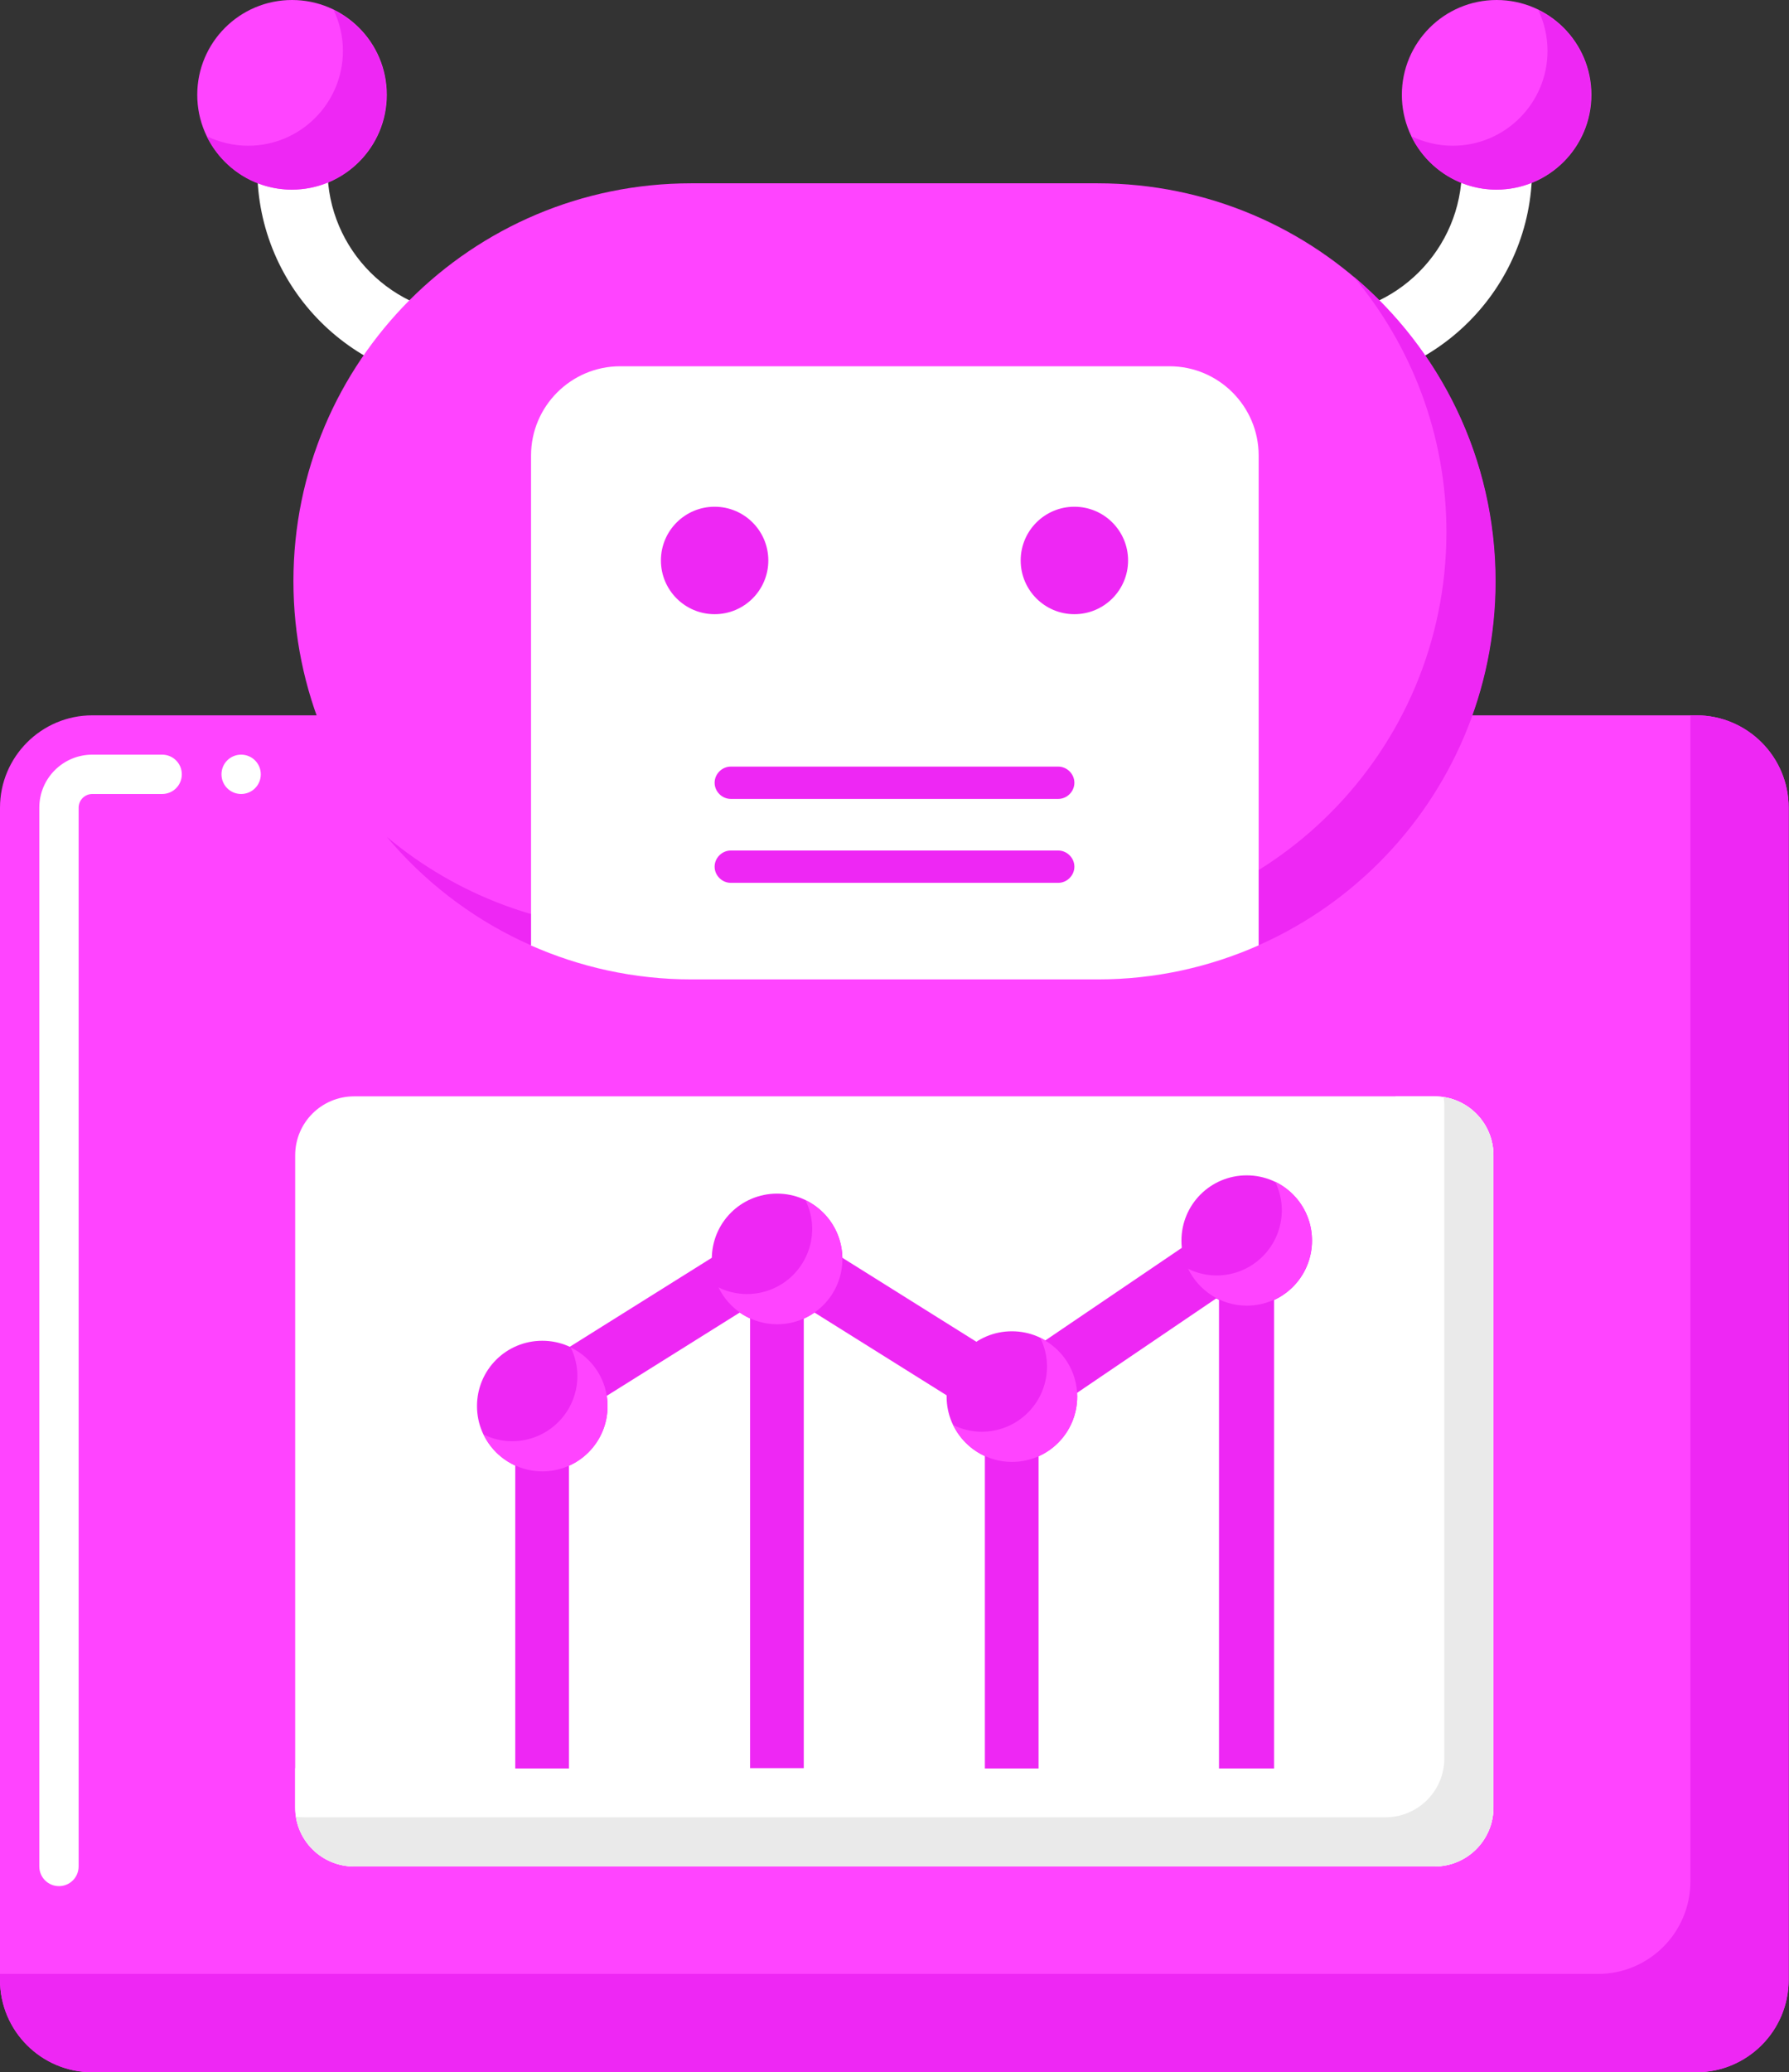 <?xml version="1.0" encoding="UTF-8"?>
<svg id="Layer_2" data-name="Layer 2" xmlns="http://www.w3.org/2000/svg" viewBox="0 0 50.97 59.01">
  <rect x="0" y="0" width="50.97" height="59.01" fill="#333333" stroke="none"/>
  <defs>
    <style>
      .cls-1 {
        fill: #fff;
      }

      .cls-2 {
        fill: #f4f;
      }

      .cls-3 {
        fill: #eaeaea;
      }

      .cls-4 {
        fill: #ee27f4;
      }
    </style>
  </defs>
  <g id="Layer_1-2" data-name="Layer 1">
    <g>
      <g>
        <path class="cls-2" d="M48.33,59.01H2.63c-1.45,0-2.63-1.18-2.63-2.63V23c0-1.45,1.18-2.63,2.63-2.63H48.33c1.45,0,2.63,1.18,2.63,2.63V56.38c0,1.45-1.18,2.63-2.63,2.63h0Z"/>
        <path class="cls-1" d="M1.68,53.71c-.31,0-.56-.25-.56-.56V23c0-.84,.68-1.51,1.51-1.51h1.99c.31,0,.56,.25,.56,.56s-.25,.56-.56,.56h-1.99c-.22,0-.39,.18-.39,.39v30.15c0,.31-.25,.56-.56,.56ZM6.87,22.61c-.31,0-.56-.25-.56-.56s.25-.56,.56-.56,.56,.25,.56,.56-.25,.56-.56,.56Z"/>
        <path class="cls-4" d="M48.33,20.37h-.17V53.58c0,1.45-1.18,2.63-2.63,2.63H0v.17C0,57.84,1.18,59.01,2.63,59.01H48.33c1.45,0,2.63-1.18,2.63-2.63V23c0-1.45-1.18-2.63-2.63-2.63h0Z"/>
        <g>
          <g>
            <g>
              <path class="cls-1" d="M15.6,10.97h-2.11c-3.4,0-6.16-2.76-6.16-6.16V2.7h2v2.11c0,2.3,1.87,4.17,4.17,4.17h2.11v2Z"/>
              <circle class="cls-2" cx="8.32" cy="2.7" r="2.7"/>
              <path class="cls-4" d="M9.5,.27c.17,.36,.27,.75,.27,1.18,0,1.49-1.21,2.7-2.7,2.7-.42,0-.82-.1-1.18-.27,.44,.9,1.36,1.52,2.42,1.52,1.49,0,2.7-1.21,2.7-2.7,0-1.07-.62-1.99-1.52-2.42Z"/>
            </g>
            <g>
              <path class="cls-1" d="M37.48,10.97h-2.11v-2h2.11c2.3,0,4.17-1.87,4.17-4.17V2.7h2v2.11c0,3.4-2.76,6.16-6.16,6.16Z"/>
              <circle class="cls-2" cx="42.64" cy="2.7" r="2.7"/>
              <path class="cls-4" d="M43.82,.27c.17,.36,.27,.75,.27,1.18,0,1.49-1.21,2.7-2.7,2.7-.42,0-.82-.1-1.18-.27,.44,.9,1.36,1.52,2.42,1.52,1.49,0,2.7-1.21,2.7-2.7,0-1.07-.62-1.99-1.52-2.42Z"/>
            </g>
          </g>
          <path class="cls-2" d="M31.27,27.88h-11.58c-6.26,0-11.33-5.07-11.33-11.33S13.43,5.22,19.69,5.22h11.58c6.26,0,11.33,5.07,11.33,11.33,0,6.26-5.07,11.33-11.33,11.33h0Z"/>
          <path class="cls-4" d="M38.56,7.87c1.65,1.97,2.65,4.51,2.65,7.28,0,6.26-5.07,11.33-11.33,11.33h-11.58c-2.77,0-5.31-1-7.28-2.65,2.08,2.48,5.2,4.05,8.68,4.05h11.58c6.26,0,11.33-5.07,11.33-11.33,0-3.49-1.58-6.6-4.05-8.68Z"/>
          <path class="cls-1" d="M15.12,26.92c1.4,.62,2.95,.97,4.58,.97h11.58c1.63,0,3.18-.35,4.58-.97V12.97c0-1.4-1.14-2.54-2.54-2.54h-15.65c-1.4,0-2.54,1.14-2.54,2.54v13.94h0Z"/>
          <g>
            <circle class="cls-4" cx="20.36" cy="15.96" r="1.53"/>
            <circle class="cls-4" cx="30.61" cy="15.96" r="1.53"/>
          </g>
          <path class="cls-1" d="M30.15,20.37h-9.33c-.25,0-.46-.21-.46-.46s.21-.46,.46-.46h9.33c.25,0,.46,.21,.46,.46s-.21,.46-.46,.46Z"/>
          <path class="cls-4" d="M30.15,22.75h-9.33c-.25,0-.46-.21-.46-.46s.21-.46,.46-.46h9.33c.25,0,.46,.21,.46,.46s-.21,.46-.46,.46Z"/>
          <path class="cls-4" d="M30.15,25.14h-9.33c-.25,0-.46-.21-.46-.46s.21-.46,.46-.46h9.33c.25,0,.46,.21,.46,.46s-.21,.46-.46,.46Z"/>
        </g>
        <path class="cls-1" d="M40.88,53.15H10.09c-.93,0-1.68-.75-1.68-1.68v-18.57c0-.93,.75-1.68,1.68-1.68h30.78c.93,0,1.68,.75,1.68,1.68v18.57c0,.93-.75,1.68-1.68,1.68Z"/>
        <path class="cls-1" d="M40.88,31.22h-1.12v17.45c0,.93-.75,1.68-1.68,1.68H8.41v1.12c0,.93,.75,1.68,1.68,1.68h30.78c.93,0,1.68-.75,1.68-1.68v-18.57c0-.93-.75-1.68-1.68-1.68Z"/>
        <path class="cls-3" d="M41.13,31.24c.01,.08,.02,.17,.02,.26v18.57c0,.93-.75,1.68-1.68,1.68H8.69c-.09,0-.17,0-.26-.02,.12,.81,.82,1.42,1.66,1.42h30.78c.93,0,1.68-.75,1.68-1.68v-18.57c0-.84-.62-1.54-1.42-1.66h0Z"/>
      </g>
      <g>
        <path class="cls-4" d="M14.68,40.14h1.53v10.22h-1.53v-10.22Z"/>
        <path class="cls-4" d="M21.37,35.85h1.53v14.5h-1.53v-14.5Z"/>
        <path class="cls-4" d="M28.06,40.14h1.53v10.22h-1.53v-10.22Z"/>
        <path class="cls-4" d="M34.73,35.42h1.57v14.94h-1.57v-14.94Z"/>
        <g>
          <path class="cls-4" d="M34.93,34.68l-6.12,4.15-6.21-3.89c-.28-.18-.64-.18-.92,0l-6.69,4.19c-.41,.26-.53,.79-.28,1.2,.17,.26,.45,.41,.74,.41,.16,0,.32-.04,.46-.13l6.23-3.9,6.23,3.9c.29,.18,.66,.18,.95-.02l6.59-4.47c.4-.27,.5-.81,.23-1.21-.27-.4-.81-.5-1.21-.23h0Z"/>
          <g>
            <path class="cls-4" d="M13.59,40.04c0,1.03,.83,1.86,1.86,1.86s1.86-.83,1.86-1.86-.83-1.86-1.86-1.86-1.86,.83-1.86,1.86Z"/>
            <path class="cls-2" d="M16.26,38.37c.12,.25,.19,.52,.19,.81,0,1.03-.83,1.86-1.86,1.86-.29,0-.57-.07-.81-.19,.3,.62,.94,1.05,1.67,1.05,1.03,0,1.86-.83,1.86-1.86,0-.74-.43-1.37-1.05-1.67h0Z"/>
            <path class="cls-4" d="M20.28,35.85c0,1.03,.83,1.86,1.86,1.86s1.86-.83,1.86-1.86-.83-1.86-1.86-1.86-1.86,.83-1.86,1.86Z"/>
            <path class="cls-2" d="M22.95,34.18c.12,.25,.19,.52,.19,.81,0,1.03-.83,1.86-1.86,1.86-.29,0-.57-.07-.81-.19,.3,.62,.94,1.05,1.67,1.05,1.03,0,1.86-.83,1.86-1.86,0-.74-.43-1.37-1.05-1.67h0Z"/>
            <path class="cls-4" d="M26.97,39.77c0,1.03,.83,1.86,1.86,1.86s1.86-.83,1.86-1.86-.83-1.86-1.86-1.86-1.86,.83-1.86,1.86Z"/>
            <path class="cls-2" d="M29.64,38.1c.12,.25,.19,.52,.19,.81,0,1.03-.83,1.86-1.86,1.86-.29,0-.57-.07-.81-.19,.3,.62,.94,1.05,1.67,1.05,1.03,0,1.86-.83,1.86-1.86,0-.74-.43-1.37-1.05-1.67h0Z"/>
            <path class="cls-4" d="M33.66,35.33c0,1.03,.83,1.86,1.86,1.86s1.86-.83,1.86-1.86-.83-1.86-1.86-1.86-1.86,.83-1.86,1.86Z"/>
            <path class="cls-2" d="M36.33,33.65c.12,.25,.19,.52,.19,.81,0,1.03-.83,1.86-1.86,1.86-.29,0-.57-.07-.81-.19,.3,.62,.94,1.05,1.67,1.05,1.03,0,1.86-.83,1.86-1.86,0-.74-.43-1.37-1.05-1.67h0Z"/>
          </g>
        </g>
      </g>
    </g>
  </g>
</svg>
